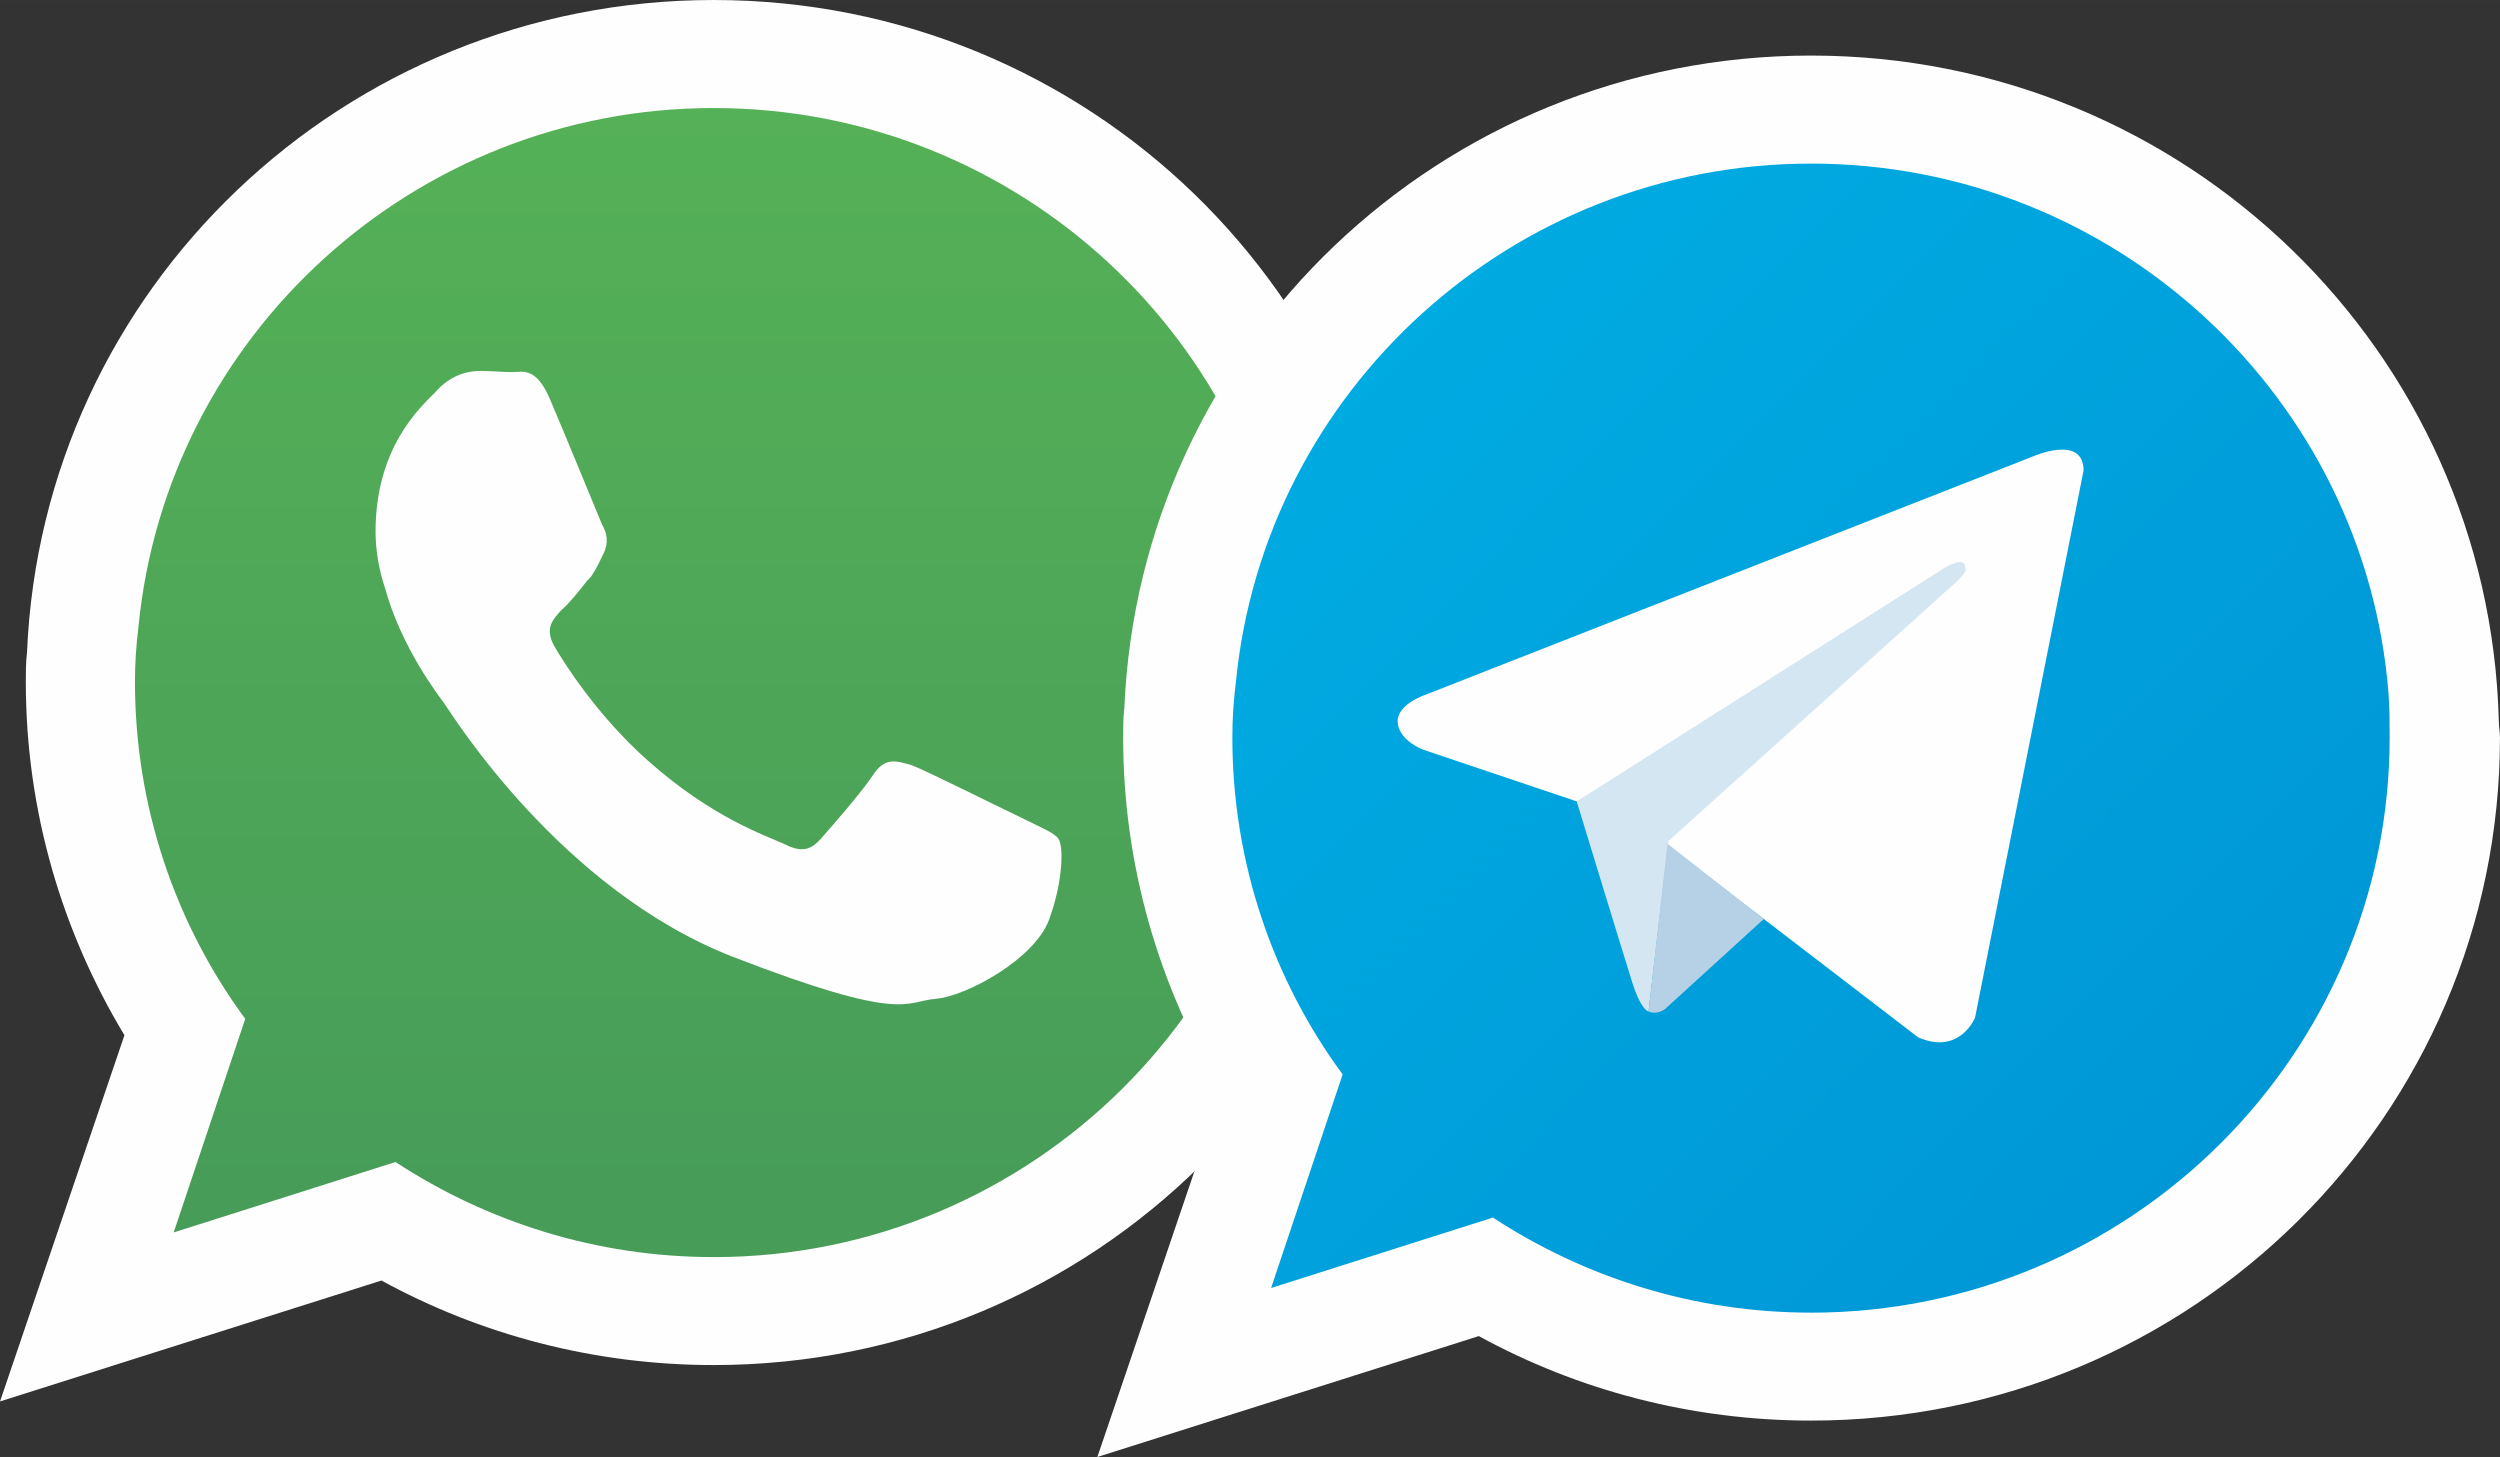 <?xml version="1.0" encoding="UTF-8"?> <svg xmlns="http://www.w3.org/2000/svg" xmlns:xlink="http://www.w3.org/1999/xlink" xmlns:xodm="http://www.corel.com/coreldraw/odm/2003" xml:space="preserve" width="47.699mm" height="27.799mm" version="1.1" style="shape-rendering:geometricPrecision; text-rendering:geometricPrecision; image-rendering:optimizeQuality; fill-rule:evenodd; clip-rule:evenodd" viewBox="0 0 739.7 431.09"><rect x="0" y="0" width="739.7" height="431.09" fill="#333333" stroke="none"/> <defs> <style type="text/css"> .fil0 {fill:#FEFEFE} .fil2 {fill:#FEFEFE} .fil4 {fill:#FEFEFE;fill-rule:nonzero} .fil5 {fill:#D3E6F1;fill-rule:nonzero} .fil6 {fill:#B6D1E6;fill-rule:nonzero} .fil1 {fill:url(#id0)} .fil3 {fill:url(#id1);fill-rule:nonzero} </style> <linearGradient id="id0" gradientUnits="userSpaceOnUse" x1="211.14" y1="28.21" x2="211.14" y2="353.18"> <stop offset="0" style="stop-opacity:1; stop-color:#55B157"></stop> <stop offset="1" style="stop-opacity:1; stop-color:#479D58"></stop> </linearGradient> <linearGradient id="id1" gradientUnits="userSpaceOnUse" x1="364.63" y1="48.39" x2="707.05" y2="388.38"> <stop offset="0" style="stop-opacity:1; stop-color:#00AFE4"></stop> <stop offset="1" style="stop-opacity:1; stop-color:#0093D4"></stop> </linearGradient> </defs> <g id="Слой_x0020_1">  <g id="_2451618162000"> <path class="fil0" d="M414.66 196.91c-2.79,-109.39 -92.73,-196.91 -203.51,-196.91 -109.39,0 -198.64,85.44 -203.16,193.09 -0.35,2.77 -0.35,5.9 -0.35,8.68 0,38.2 10.77,73.97 29.18,104.53l-36.81 108.35 112.86 -35.77c29.18,15.98 62.86,25.01 98.29,25.01 112.52,0 203.85,-90.29 203.85,-202.12 0,-1.74 -0.34,-3.13 -0.34,-4.86z"></path> <path class="fil1" d="M211.14 371.94c-34.73,0 -67.03,-10.41 -94.12,-28.13l-65.63 20.84 21.17 -63.2c-20.47,-27.78 -32.63,-62.51 -32.63,-99.67 0,-5.55 0.35,-10.77 1.04,-16.33 8.34,-86.12 81.6,-153.49 170.17,-153.49 89.94,0 163.92,69.11 170.86,156.62 0.35,4.52 0.35,9.03 0.35,13.2 0,93.77 -76.75,170.17 -171.21,170.17z"></path> <path class="fil2" d="M303.87 242.75c-5.21,-2.43 -29.51,-14.58 -34.03,-16.32 -4.87,-1.39 -7.99,-2.43 -11.46,2.78 -3.14,4.86 -12.85,15.98 -15.64,19.1 -3.13,3.48 -5.9,3.83 -10.76,1.39 -5.22,-2.43 -21.19,-7.64 -40.28,-24.65 -14.94,-13.2 -25.01,-29.17 -27.79,-34.04 -2.78,-5.21 -0.35,-7.64 2.09,-10.41 2.43,-2.08 5.21,-5.56 7.63,-8.69 0.7,-0.69 1.39,-1.39 1.74,-2.08 1.39,-2.08 2.08,-3.82 3.13,-5.9 1.74,-3.47 1.05,-6.25 -0.34,-8.68 -1.06,-2.43 -11.12,-27.09 -15.3,-36.82 -4.16,-10.07 -8.32,-8.33 -11.11,-8.33 -3.12,0 -6.24,-0.35 -9.71,-0.35 -3.48,0 -8.69,1.05 -13.2,6.25 -4.87,4.86 -17.72,16.67 -17.72,41.32 0,5.56 1.05,11.46 2.8,16.67 4.85,17.71 15.97,31.95 17.7,34.38 2.42,3.48 34.38,54.87 85.07,74.67 51.06,19.79 51.06,13.2 60.08,12.5 9.04,-0.7 29.52,-11.81 33.7,-23.62 4.16,-11.46 4.16,-21.54 2.77,-23.62 -1.04,-1.73 -4.51,-3.12 -9.38,-5.55z"></path> <path class="fil0" d="M739.35 213.35c-2.79,-109.39 -92.73,-196.91 -203.51,-196.91 -109.39,0 -198.64,85.44 -203.17,193.09 -0.35,2.78 -0.35,5.9 -0.35,8.68 0,38.2 10.77,73.97 29.18,104.53l-36.81 108.35 112.86 -35.77c29.18,15.98 62.86,25 98.29,25 112.52,0 203.85,-90.29 203.85,-202.11 0,-1.74 -0.34,-3.13 -0.34,-4.86z"></path> <path class="fil3" d="M535.84 388.38c-34.74,0 -67.03,-10.42 -94.12,-28.13l-65.63 20.84 21.17 -63.2c-20.47,-27.78 -32.63,-62.5 -32.63,-99.67 0,-5.56 0.35,-10.77 1.04,-16.33 8.34,-86.12 81.6,-153.49 170.17,-153.49 89.94,0 163.92,69.11 170.86,156.62 0.35,4.52 0.35,9.03 0.35,13.2 0,93.77 -76.75,170.17 -171.21,170.17z"></path> <g> <path class="fil4" d="M616.48 139.25l-32.1 161.84c0,0 -4.49,11.22 -16.83,5.84l-74.07 -56.79 -26.94 -13.02 -45.34 -15.27c0,0 -6.96,-2.47 -7.63,-7.85 -0.67,-5.39 7.86,-8.31 7.86,-8.31l180.25 -70.71c0,0 14.81,-6.51 14.81,4.26z"></path> <path class="fil5" d="M487.77 299.28c0,0 -2.16,-0.2 -4.86,-8.73 -2.69,-8.53 -16.39,-53.42 -16.39,-53.42l108.87 -69.14c0,0 6.29,-3.82 6.06,0 0,0 1.12,0.67 -2.24,3.81 -3.37,3.14 -85.52,76.99 -85.52,76.99l-5.92 50.48z"></path> <path class="fil6" d="M521.87 271.91l-29.3 26.71c0,0 -2.29,1.74 -4.8,0.65l5.61 -49.62 28.49 22.26z"></path> </g> </g> </g> </svg> 